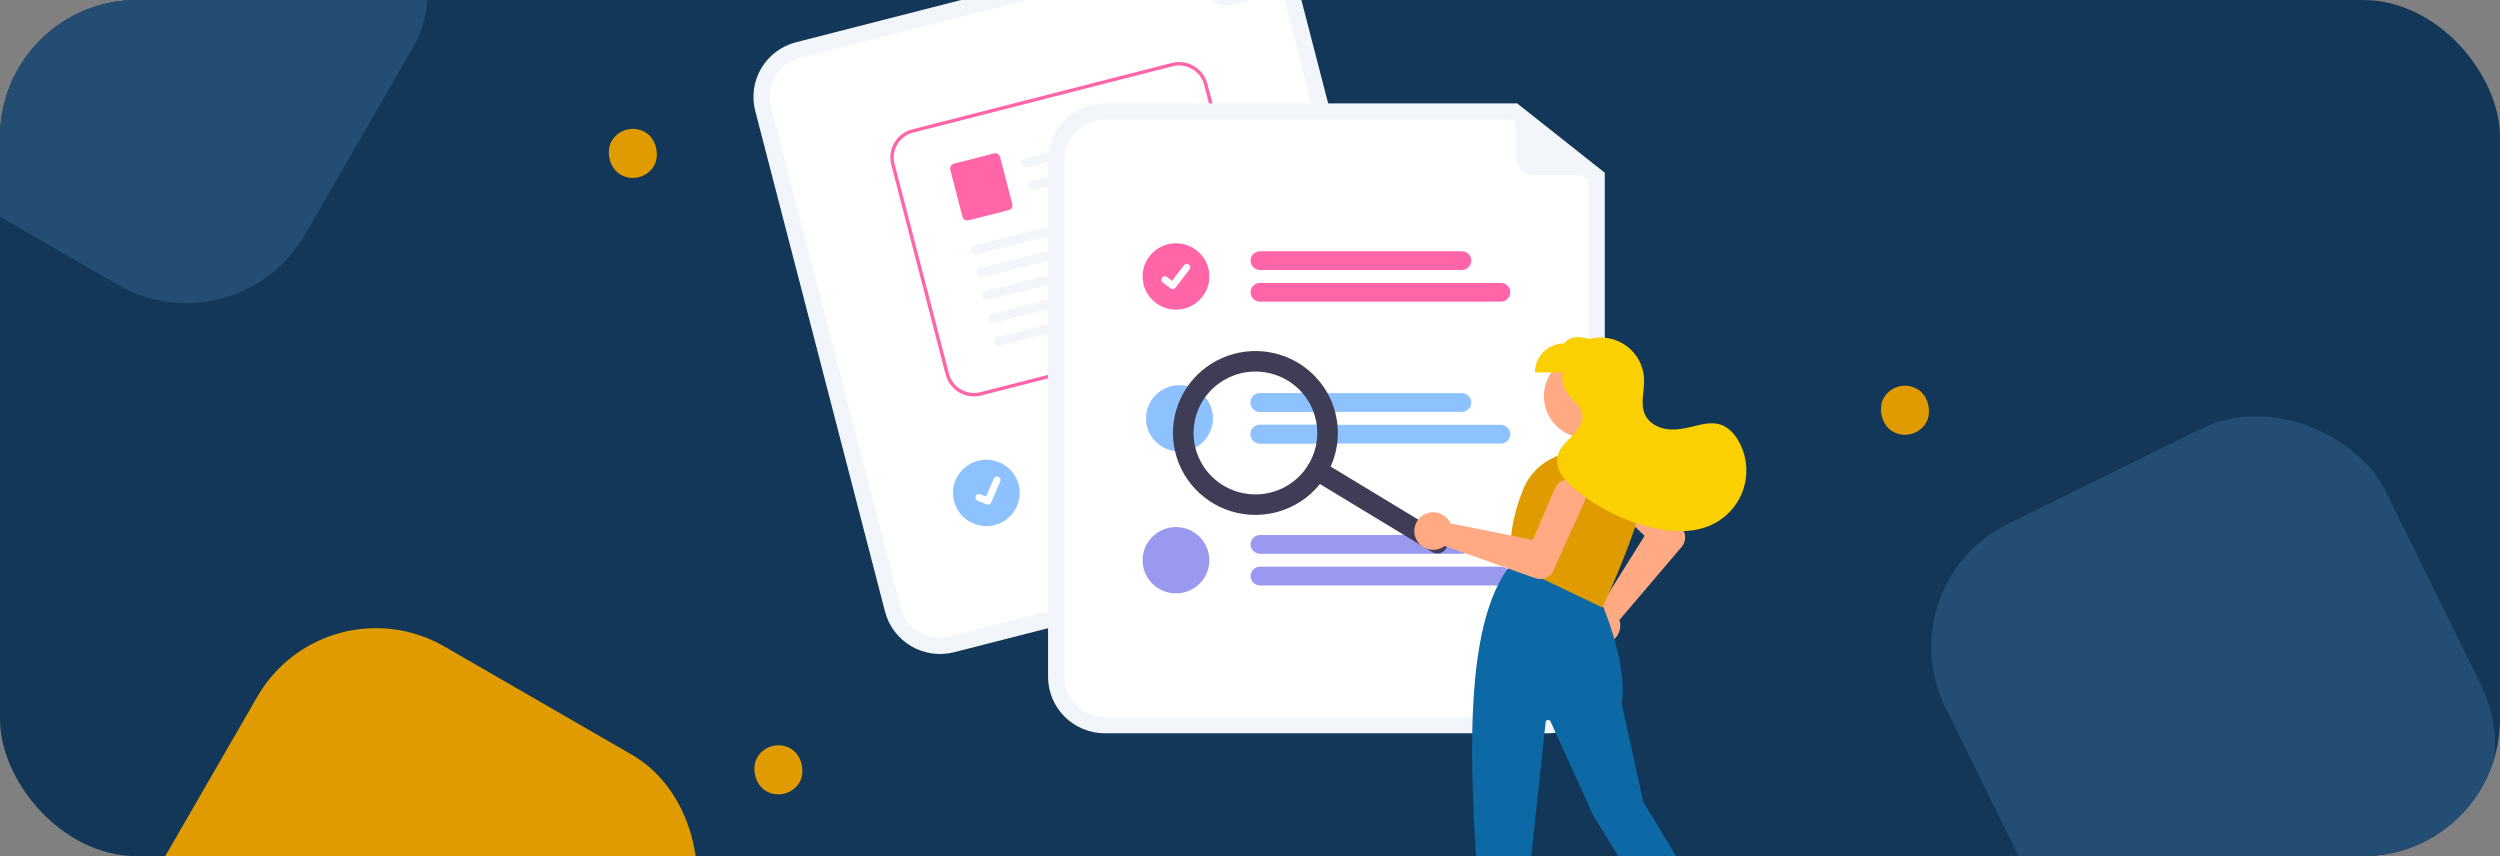 <svg width="292" height="100" viewBox="0 0 292 100" fill="none" xmlns="http://www.w3.org/2000/svg">
<rect x="0" y="0" width="292" height="100" fill="#808080" stroke="none"/>
<g clip-path="url(#clip0_265_3363)">
<rect width="292" height="100" rx="16" fill="#123758"/>
<g clip-path="url(#clip1_265_3363)">
<path d="M161.582 63.353L111.44 76.181C109.739 76.615 107.934 76.36 106.422 75.473C104.91 74.586 103.814 73.139 103.375 71.451L88.21 12.947C87.774 11.257 88.031 9.464 88.923 7.962C89.816 6.46 91.272 5.371 92.972 4.934L139.622 -7L151.562 -1.69L166.344 55.341C166.78 57.031 166.524 58.823 165.631 60.325C164.738 61.828 163.282 62.917 161.582 63.353Z" fill="#F2F6FA"/>
<path d="M93.448 6.769C92.237 7.08 91.2 7.855 90.564 8.925C89.929 9.995 89.746 11.271 90.057 12.475L105.221 70.978C105.534 72.181 106.315 73.211 107.391 73.843C108.468 74.474 109.753 74.656 110.964 74.347L161.107 61.519C162.317 61.208 163.354 60.433 163.99 59.363C164.626 58.293 164.809 57.017 164.498 55.813L149.944 -0.334L139.451 -5L93.448 6.769Z" fill="white"/>
<path d="M151.434 -1.388L143.674 0.597C143.107 0.742 142.506 0.658 142.002 0.362C141.498 0.067 141.134 -0.415 140.988 -0.978L139.512 -6.672C139.505 -6.697 139.506 -6.724 139.514 -6.748C139.522 -6.773 139.536 -6.794 139.556 -6.811C139.576 -6.828 139.6 -6.838 139.626 -6.842C139.651 -6.846 139.677 -6.842 139.701 -6.832L151.456 -1.646C151.482 -1.634 151.504 -1.615 151.518 -1.59C151.533 -1.566 151.539 -1.538 151.537 -1.509C151.535 -1.481 151.523 -1.454 151.505 -1.432C151.487 -1.41 151.462 -1.395 151.434 -1.388Z" fill="#F2F6FA"/>
<path d="M147.352 48.573L124.522 54.413C124.382 54.449 124.236 54.457 124.093 54.437C123.949 54.417 123.811 54.369 123.687 54.296C123.562 54.223 123.453 54.126 123.366 54.011C123.279 53.896 123.215 53.765 123.179 53.626C123.143 53.486 123.135 53.341 123.155 53.199C123.176 53.056 123.224 52.919 123.298 52.795C123.371 52.671 123.469 52.563 123.585 52.477C123.7 52.39 123.832 52.327 123.972 52.291L146.802 46.451C146.942 46.415 147.088 46.407 147.231 46.427C147.375 46.447 147.513 46.495 147.637 46.568C147.762 46.642 147.871 46.738 147.958 46.853C148.045 46.968 148.109 47.099 148.145 47.239C148.181 47.378 148.189 47.523 148.169 47.666C148.148 47.808 148.1 47.945 148.026 48.069C147.953 48.193 147.855 48.301 147.739 48.388C147.624 48.474 147.492 48.537 147.352 48.573Z" fill="#F2F6FA"/>
<path d="M152.686 51.027L125.451 57.995C125.167 58.067 124.867 58.025 124.615 57.877C124.363 57.729 124.181 57.488 124.108 57.207C124.035 56.925 124.077 56.627 124.226 56.376C124.375 56.126 124.617 55.945 124.901 55.872L152.135 48.905C152.419 48.833 152.719 48.875 152.971 49.023C153.222 49.171 153.405 49.412 153.478 49.693C153.55 49.974 153.508 50.273 153.359 50.523C153.211 50.773 152.969 50.954 152.686 51.027Z" fill="#F2F6FA"/>
<path d="M115.205 61.448C117.358 61.448 119.103 59.714 119.103 57.575C119.103 55.436 117.358 53.702 115.205 53.702C113.052 53.702 111.307 55.436 111.307 57.575C111.307 59.714 113.052 61.448 115.205 61.448Z" fill="#8EC2FF"/>
<path d="M144.924 38.438L114.605 46.192C113.728 46.415 112.799 46.284 112.02 45.827C111.241 45.37 110.676 44.624 110.45 43.754L104.096 19.233C103.872 18.362 104.004 17.439 104.464 16.665C104.924 15.891 105.674 15.33 106.55 15.105L136.869 7.351C137.745 7.128 138.675 7.26 139.454 7.717C140.233 8.174 140.797 8.919 141.024 9.789L147.378 34.311C147.602 35.181 147.47 36.105 147.01 36.879C146.55 37.652 145.8 38.213 144.924 38.438Z" fill="white"/>
<path d="M144.924 38.438L114.605 46.192C113.728 46.415 112.799 46.284 112.02 45.827C111.241 45.37 110.676 44.624 110.45 43.754L104.096 19.233C103.872 18.362 104.004 17.439 104.464 16.665C104.924 15.891 105.674 15.33 106.55 15.105L136.869 7.351C137.745 7.128 138.675 7.26 139.454 7.717C140.233 8.174 140.797 8.919 141.024 9.789L147.378 34.311C147.602 35.181 147.47 36.105 147.01 36.879C146.55 37.652 145.8 38.213 144.924 38.438ZM106.65 15.491C105.877 15.69 105.215 16.185 104.809 16.867C104.403 17.55 104.287 18.365 104.485 19.133L110.839 43.655C111.039 44.423 111.537 45.08 112.224 45.483C112.911 45.887 113.731 46.002 114.504 45.806L144.824 38.052C145.597 37.853 146.259 37.358 146.664 36.676C147.07 35.993 147.187 35.178 146.989 34.41L140.635 9.888C140.435 9.121 139.937 8.463 139.25 8.06C138.563 7.657 137.742 7.541 136.969 7.737L106.65 15.491Z" fill="#FF65A7"/>
<path d="M135.331 15.597L120.029 19.51C119.896 19.547 119.753 19.532 119.629 19.468C119.506 19.405 119.412 19.297 119.365 19.167C119.344 19.099 119.336 19.028 119.343 18.957C119.351 18.886 119.372 18.817 119.407 18.755C119.442 18.692 119.489 18.638 119.546 18.594C119.603 18.551 119.668 18.519 119.737 18.501L135.313 14.518C135.943 14.835 135.777 15.482 135.331 15.597Z" fill="#F2F6FA"/>
<path d="M136.022 18.263L120.72 22.176C120.586 22.213 120.443 22.199 120.32 22.135C120.197 22.071 120.103 21.964 120.056 21.834C120.035 21.766 120.027 21.694 120.034 21.623C120.042 21.552 120.063 21.484 120.098 21.421C120.133 21.359 120.18 21.304 120.237 21.261C120.294 21.217 120.359 21.186 120.428 21.168L136.004 17.184C136.634 17.501 136.468 18.149 136.022 18.263Z" fill="#F2F6FA"/>
<path d="M117.805 24.54L113.135 25.735C112.983 25.773 112.821 25.751 112.686 25.671C112.55 25.592 112.452 25.462 112.412 25.31L110.994 19.835C110.955 19.684 110.978 19.523 111.058 19.389C111.138 19.254 111.268 19.156 111.421 19.117L116.091 17.923C116.243 17.884 116.405 17.907 116.541 17.986C116.676 18.066 116.774 18.196 116.814 18.347L118.232 23.822C118.272 23.974 118.249 24.134 118.169 24.269C118.088 24.404 117.958 24.501 117.805 24.54Z" fill="#FF65A7"/>
<path d="M137.392 23.734L114.039 29.706C113.905 29.744 113.762 29.729 113.639 29.665C113.515 29.602 113.421 29.494 113.375 29.364C113.353 29.296 113.346 29.224 113.353 29.153C113.36 29.082 113.382 29.014 113.416 28.951C113.451 28.889 113.498 28.834 113.555 28.791C113.612 28.747 113.677 28.716 113.746 28.698L137.375 22.655C138.004 22.972 137.838 23.62 137.392 23.734Z" fill="#F2F6FA"/>
<path d="M138.083 26.401L114.73 32.374C114.596 32.411 114.453 32.396 114.33 32.333C114.207 32.269 114.112 32.161 114.066 32.031C114.044 31.963 114.037 31.892 114.044 31.821C114.051 31.75 114.073 31.681 114.108 31.619C114.143 31.556 114.19 31.502 114.247 31.458C114.303 31.415 114.368 31.383 114.438 31.365L138.066 25.323C138.695 25.64 138.53 26.287 138.083 26.401Z" fill="#F2F6FA"/>
<path d="M138.774 29.067L115.42 35.039C115.287 35.076 115.144 35.062 115.02 34.998C114.897 34.934 114.803 34.827 114.756 34.697C114.735 34.629 114.727 34.557 114.735 34.486C114.742 34.415 114.763 34.347 114.798 34.284C114.833 34.222 114.88 34.167 114.937 34.124C114.994 34.08 115.059 34.049 115.128 34.031L138.756 27.988C139.386 28.305 139.22 28.953 138.774 29.067Z" fill="#F2F6FA"/>
<path d="M139.465 31.734L116.112 37.706C115.978 37.743 115.835 37.729 115.712 37.665C115.589 37.602 115.494 37.494 115.448 37.364C115.426 37.296 115.419 37.224 115.426 37.153C115.433 37.082 115.455 37.014 115.49 36.951C115.524 36.889 115.572 36.834 115.628 36.791C115.685 36.747 115.75 36.716 115.82 36.698L139.448 30.655C140.077 30.972 139.911 31.62 139.465 31.734Z" fill="#F2F6FA"/>
<path d="M140.156 34.4L116.802 40.372C116.668 40.409 116.525 40.395 116.402 40.331C116.279 40.267 116.185 40.16 116.138 40.029C116.117 39.962 116.109 39.89 116.116 39.819C116.124 39.748 116.145 39.679 116.18 39.617C116.215 39.555 116.262 39.5 116.319 39.457C116.376 39.413 116.441 39.381 116.51 39.364L140.138 33.321C140.767 33.638 140.602 34.286 140.156 34.4Z" fill="#F2F6FA"/>
<path d="M115.492 58.932C115.408 58.954 115.318 58.948 115.237 58.915L115.232 58.913L114.17 58.466C114.121 58.445 114.076 58.415 114.038 58.377C114.001 58.339 113.971 58.294 113.951 58.245C113.931 58.195 113.921 58.143 113.921 58.09C113.922 58.036 113.933 57.984 113.954 57.935C113.975 57.886 114.005 57.842 114.043 57.804C114.082 57.767 114.127 57.738 114.177 57.718C114.226 57.698 114.279 57.688 114.333 57.689C114.386 57.689 114.439 57.7 114.488 57.721L115.176 58.012L116.078 55.905C116.099 55.856 116.129 55.812 116.168 55.774C116.206 55.737 116.251 55.708 116.3 55.688C116.35 55.668 116.403 55.658 116.456 55.659C116.51 55.659 116.563 55.67 116.612 55.691L116.607 55.705L116.612 55.691C116.712 55.733 116.79 55.812 116.83 55.912C116.871 56.011 116.87 56.123 116.827 56.221L115.767 58.699C115.742 58.756 115.705 58.807 115.657 58.847C115.61 58.888 115.553 58.917 115.493 58.932L115.492 58.932Z" fill="white"/>
<path d="M180.815 85.648H129.036C127.281 85.646 125.597 84.952 124.356 83.719C123.114 82.485 122.416 80.813 122.414 79.068V18.656C122.416 16.912 123.114 15.239 124.356 14.006C125.597 12.772 127.281 12.078 129.036 12.076H177.208L187.438 20.177V79.068C187.436 80.813 186.737 82.485 185.496 83.719C184.254 84.952 182.571 85.646 180.815 85.648Z" fill="#F2F6FA"/>
<path d="M129.037 13.97C127.786 13.972 126.587 14.466 125.703 15.344C124.819 16.223 124.322 17.414 124.32 18.656V79.068C124.322 80.311 124.819 81.501 125.703 82.38C126.587 83.258 127.786 83.752 129.037 83.754H180.815C182.065 83.752 183.264 83.258 184.148 82.38C185.033 81.501 185.53 80.311 185.531 79.068V21.09L176.541 13.97H129.037Z" fill="white"/>
<path d="M170.744 31.537H147.17C146.877 31.537 146.597 31.421 146.39 31.216C146.183 31.01 146.067 30.732 146.067 30.441C146.067 30.15 146.183 29.872 146.39 29.666C146.597 29.461 146.877 29.345 147.17 29.345H170.744C171.036 29.345 171.317 29.461 171.524 29.666C171.73 29.872 171.847 30.15 171.847 30.441C171.847 30.732 171.73 31.01 171.524 31.216C171.317 31.421 171.036 31.537 170.744 31.537Z" fill="#FF65A7"/>
<path d="M175.293 35.235H147.17C146.878 35.234 146.597 35.119 146.391 34.913C146.184 34.708 146.068 34.429 146.068 34.139C146.068 33.849 146.184 33.57 146.391 33.365C146.597 33.159 146.878 33.044 147.17 33.043H175.293C175.438 33.043 175.582 33.071 175.716 33.126C175.85 33.181 175.971 33.262 176.074 33.364C176.176 33.465 176.258 33.586 176.313 33.719C176.369 33.852 176.397 33.995 176.397 34.139C176.397 34.283 176.369 34.425 176.313 34.559C176.258 34.692 176.176 34.812 176.074 34.914C175.971 35.016 175.85 35.097 175.716 35.152C175.582 35.207 175.438 35.235 175.293 35.235Z" fill="#FF65A7"/>
<path d="M170.744 45.917H147.171C146.878 45.917 146.598 46.032 146.391 46.238C146.184 46.443 146.068 46.722 146.068 47.012C146.068 47.303 146.184 47.582 146.391 47.787C146.598 47.992 146.878 48.108 147.171 48.108H170.744C171.036 48.108 171.317 47.992 171.524 47.787C171.731 47.582 171.847 47.303 171.847 47.012C171.847 46.722 171.731 46.443 171.524 46.238C171.317 46.032 171.036 45.917 170.744 45.917Z" fill="#8EC2FF"/>
<path d="M175.294 49.615H147.171C146.878 49.615 146.598 49.731 146.391 49.936C146.184 50.142 146.068 50.42 146.068 50.711C146.068 51.001 146.184 51.28 146.391 51.486C146.598 51.691 146.878 51.806 147.171 51.806H175.294C175.586 51.806 175.867 51.691 176.073 51.486C176.28 51.28 176.396 51.001 176.396 50.711C176.396 50.42 176.28 50.142 176.073 49.936C175.867 49.731 175.586 49.615 175.294 49.615Z" fill="#8EC2FF"/>
<path d="M170.744 64.681H147.17C146.877 64.681 146.597 64.565 146.39 64.36C146.183 64.154 146.067 63.876 146.067 63.585C146.067 63.295 146.183 63.016 146.39 62.81C146.597 62.605 146.877 62.489 147.17 62.489H170.744C171.036 62.489 171.317 62.605 171.524 62.81C171.73 63.016 171.847 63.295 171.847 63.585C171.847 63.876 171.73 64.154 171.524 64.36C171.317 64.565 171.036 64.681 170.744 64.681Z" fill="#9999EF"/>
<path d="M175.293 68.379H147.17C146.878 68.378 146.597 68.263 146.391 68.057C146.184 67.852 146.068 67.573 146.068 67.283C146.068 66.993 146.184 66.714 146.391 66.509C146.597 66.303 146.878 66.188 147.17 66.187H175.293C175.438 66.187 175.582 66.215 175.716 66.27C175.85 66.325 175.971 66.406 176.074 66.508C176.176 66.609 176.258 66.73 176.313 66.863C176.369 66.996 176.397 67.139 176.397 67.283C176.397 67.427 176.369 67.57 176.313 67.703C176.258 67.836 176.176 67.957 176.074 68.058C175.971 68.16 175.85 68.241 175.716 68.296C175.582 68.351 175.438 68.379 175.293 68.379Z" fill="#9999EF"/>
<path d="M137.353 36.163C139.506 36.163 141.251 34.429 141.251 32.29C141.251 30.151 139.506 28.417 137.353 28.417C135.2 28.417 133.455 30.151 133.455 32.29C133.455 34.429 135.2 36.163 137.353 36.163Z" fill="#FF65A7"/>
<path d="M136.967 33.767C136.879 33.767 136.794 33.739 136.724 33.687L136.719 33.684L135.803 32.987C135.761 32.955 135.725 32.915 135.698 32.869C135.671 32.823 135.654 32.772 135.647 32.719C135.64 32.667 135.643 32.613 135.657 32.562C135.671 32.51 135.695 32.462 135.727 32.42C135.76 32.378 135.8 32.342 135.847 32.316C135.893 32.289 135.944 32.272 135.997 32.265C136.05 32.258 136.104 32.262 136.156 32.275C136.208 32.289 136.256 32.313 136.299 32.346L136.892 32.797L138.294 30.98C138.327 30.938 138.367 30.903 138.413 30.876C138.46 30.85 138.511 30.832 138.564 30.825C138.617 30.818 138.671 30.822 138.722 30.836C138.774 30.849 138.822 30.873 138.865 30.905L138.856 30.917L138.865 30.905C138.951 30.971 139.007 31.067 139.021 31.173C139.035 31.28 139.006 31.387 138.94 31.472L137.291 33.609C137.253 33.658 137.204 33.698 137.148 33.725C137.091 33.753 137.03 33.767 136.967 33.767L136.967 33.767Z" fill="white"/>
<path d="M141.652 48.862C141.652 49.37 141.552 49.874 141.356 50.344C141.16 50.814 140.873 51.241 140.511 51.601C140.149 51.96 139.72 52.246 139.247 52.441C138.774 52.635 138.267 52.736 137.755 52.736C137.721 52.736 137.688 52.735 137.654 52.732C136.888 52.712 136.144 52.468 135.516 52.031C134.889 51.594 134.405 50.982 134.125 50.273C133.845 49.564 133.782 48.788 133.944 48.044C134.106 47.299 134.485 46.619 135.034 46.087C135.583 45.556 136.278 45.197 137.031 45.055C137.785 44.914 138.563 44.997 139.27 45.293C139.976 45.589 140.579 46.086 141.003 46.72C141.426 47.355 141.652 48.1 141.652 48.862Z" fill="#8EC2FF"/>
<path d="M137.353 69.307C139.506 69.307 141.251 67.573 141.251 65.434C141.251 63.295 139.506 61.562 137.353 61.562C135.2 61.562 133.455 63.295 133.455 65.434C133.455 67.573 135.2 69.307 137.353 69.307Z" fill="#9999EF"/>
<path d="M187.239 20.438H179.225C178.64 20.438 178.079 20.207 177.666 19.796C177.252 19.385 177.02 18.827 177.02 18.246V12.366C177.02 12.341 177.027 12.315 177.041 12.294C177.054 12.272 177.074 12.254 177.097 12.243C177.121 12.232 177.147 12.227 177.172 12.23C177.198 12.233 177.223 12.243 177.243 12.259L187.324 20.193C187.347 20.211 187.363 20.235 187.371 20.262C187.379 20.29 187.378 20.319 187.369 20.346C187.359 20.372 187.342 20.396 187.319 20.412C187.295 20.429 187.267 20.438 187.239 20.438Z" fill="#F2F6FA"/>
<path d="M141.652 48.862C141.652 49.37 141.551 49.874 141.355 50.344C141.16 50.814 140.873 51.241 140.511 51.601C140.149 51.96 139.719 52.246 139.246 52.441C138.773 52.635 138.266 52.736 137.754 52.736C137.721 52.736 137.687 52.735 137.654 52.732C137.15 51.484 136.956 50.134 137.088 48.796C137.22 47.458 137.673 46.171 138.411 45.044C139.317 45.198 140.14 45.666 140.733 46.364C141.326 47.063 141.652 47.948 141.652 48.862Z" fill="#8EC2FF"/>
<path d="M146.067 47.013C146.067 46.723 146.184 46.444 146.391 46.239C146.598 46.033 146.878 45.917 147.171 45.917H153.045C153.388 46.61 153.632 47.348 153.769 48.108H147.171C146.878 48.108 146.598 47.993 146.391 47.787C146.184 47.582 146.067 47.304 146.067 47.013Z" fill="#8EC2FF"/>
<path d="M153.906 49.615C153.906 50.355 153.808 51.092 153.613 51.806H147.171C146.878 51.806 146.598 51.691 146.391 51.486C146.184 51.28 146.068 51.001 146.068 50.711C146.068 50.42 146.184 50.142 146.391 49.936C146.598 49.731 146.878 49.615 147.171 49.615H153.906Z" fill="#8EC2FF"/>
<path d="M168.907 64.067C168.741 64.338 168.473 64.532 168.163 64.607C167.852 64.682 167.525 64.631 167.252 64.466L153.203 55.952C153.068 55.87 152.95 55.763 152.857 55.636C152.764 55.509 152.697 55.365 152.659 55.213C152.622 55.06 152.616 54.901 152.64 54.746C152.664 54.591 152.719 54.442 152.802 54.308C152.884 54.174 152.992 54.057 153.12 53.965C153.248 53.872 153.392 53.805 153.546 53.768C153.7 53.731 153.859 53.725 154.016 53.749C154.172 53.773 154.322 53.828 154.457 53.91L168.506 62.423C168.779 62.589 168.974 62.855 169.049 63.163C169.125 63.471 169.073 63.797 168.907 64.067Z" fill="#3F3D56"/>
<path d="M154.857 55.554C153.865 57.17 152.413 58.457 150.684 59.253C148.956 60.049 147.028 60.318 145.146 60.026C143.263 59.734 141.511 58.893 140.109 57.611C138.707 56.329 137.719 54.663 137.271 52.824C136.822 50.984 136.933 49.054 137.589 47.276C138.244 45.499 139.416 43.955 140.955 42.839C142.494 41.724 144.331 41.086 146.235 41.008C148.139 40.93 150.023 41.414 151.65 42.4C153.828 43.724 155.39 45.852 155.991 48.318C156.593 50.784 156.185 53.386 154.857 55.554ZM140.465 46.833C139.721 48.044 139.355 49.449 139.414 50.867C139.474 52.285 139.955 53.654 140.797 54.801C141.639 55.948 142.805 56.821 144.147 57.309C145.488 57.798 146.946 57.88 148.334 57.546C149.723 57.212 150.981 56.476 151.949 55.432C152.917 54.387 153.551 53.081 153.771 51.678C153.992 50.276 153.789 48.84 153.188 47.552C152.587 46.264 151.615 45.182 150.395 44.443C148.759 43.453 146.795 43.15 144.933 43.598C143.071 44.046 141.464 45.209 140.465 46.833Z" fill="#3F3D56"/>
<path d="M185.256 51.166C187.978 51.166 190.185 48.974 190.185 46.269C190.185 43.565 187.978 41.372 185.256 41.372C182.534 41.372 180.327 43.565 180.327 46.269C180.327 48.974 182.534 51.166 185.256 51.166Z" fill="#FFAA83"/>
<path d="M184.937 73.722C184.842 73.428 184.811 73.117 184.845 72.81C184.879 72.503 184.979 72.206 185.136 71.94C185.294 71.673 185.507 71.443 185.76 71.264C186.014 71.085 186.302 70.961 186.607 70.901C186.704 70.882 186.802 70.87 186.9 70.865L192.092 62.586L187.35 58.106C187.168 57.935 187.023 57.73 186.922 57.503C186.821 57.276 186.767 57.031 186.761 56.782C186.756 56.534 186.801 56.287 186.892 56.056C186.983 55.825 187.12 55.614 187.294 55.435C187.468 55.257 187.676 55.114 187.905 55.016C188.135 54.918 188.382 54.866 188.632 54.863C188.882 54.86 189.13 54.906 189.362 54.999C189.594 55.092 189.805 55.23 189.983 55.404L196.531 61.819L196.545 61.835C196.747 62.141 196.845 62.504 196.823 62.87C196.802 63.236 196.662 63.585 196.425 63.866L189.15 72.414C189.172 72.482 189.19 72.552 189.204 72.622C189.265 72.925 189.261 73.238 189.192 73.539C189.122 73.84 188.99 74.124 188.803 74.371C188.616 74.618 188.378 74.822 188.106 74.972C187.834 75.121 187.532 75.212 187.222 75.237C187.16 75.243 187.097 75.246 187.035 75.246C186.569 75.244 186.115 75.095 185.738 74.822C185.361 74.548 185.081 74.163 184.937 73.722Z" fill="#FFAA83"/>
<path d="M173.196 110.271C171.548 90.99 170.567 73.077 176.592 65.77L176.639 65.714L186.779 69.743L186.796 69.779C186.83 69.853 190.202 77.223 189.416 82.18L191.917 93.61L200.072 107.176C200.138 107.285 200.179 107.407 200.194 107.533C200.209 107.66 200.196 107.788 200.157 107.909C200.118 108.03 200.054 108.142 199.968 108.236C199.883 108.331 199.778 108.406 199.661 108.458L196.117 110.007C195.917 110.093 195.692 110.105 195.484 110.04C195.276 109.976 195.098 109.839 194.983 109.655L186.112 95.283L181.101 84.26C181.073 84.2 181.027 84.151 180.969 84.12C180.911 84.089 180.844 84.078 180.779 84.088C180.713 84.099 180.653 84.13 180.608 84.178C180.562 84.225 180.534 84.287 180.527 84.352L177.749 110.291C177.726 110.511 177.621 110.715 177.456 110.863C177.29 111.011 177.074 111.093 176.851 111.093H174.096C173.87 111.092 173.653 111.007 173.486 110.855C173.32 110.703 173.216 110.495 173.196 110.271Z" fill="#0D69A5"/>
<path d="M176.627 65.923L176.579 65.9L176.571 65.847C176.192 63.214 176.641 60.287 177.904 57.15C178.526 55.614 179.683 54.351 181.164 53.592C182.645 52.833 184.351 52.628 185.972 53.014C186.905 53.242 187.781 53.661 188.543 54.243C189.305 54.825 189.937 55.558 190.399 56.396C190.855 57.225 191.133 58.139 191.215 59.08C191.297 60.022 191.181 60.969 190.875 61.864C189.283 66.49 187.218 70.818 187.197 70.861L187.154 70.951L176.627 65.923Z" fill="#DF9B00"/>
<path d="M166.03 60.302C166.274 60.11 166.556 59.972 166.858 59.896C167.159 59.821 167.474 59.809 167.78 59.863C168.087 59.916 168.378 60.033 168.636 60.207C168.893 60.38 169.111 60.605 169.275 60.868C169.327 60.951 169.372 61.038 169.411 61.128L179.035 63.06L181.598 57.078C181.696 56.849 181.838 56.642 182.017 56.469C182.196 56.295 182.408 56.159 182.64 56.067C182.873 55.975 183.121 55.93 183.371 55.934C183.621 55.938 183.868 55.991 184.097 56.091C184.326 56.19 184.533 56.334 184.706 56.513C184.879 56.692 185.015 56.904 185.105 57.135C185.195 57.367 185.238 57.614 185.232 57.862C185.226 58.111 185.17 58.355 185.068 58.582L181.313 66.922L181.302 66.94C181.085 67.236 180.777 67.454 180.424 67.562C180.072 67.67 179.694 67.662 179.346 67.54L168.739 63.764C168.682 63.808 168.623 63.849 168.561 63.887C168.297 64.05 168.001 64.155 167.692 64.197C167.384 64.238 167.071 64.214 166.772 64.126C166.474 64.038 166.198 63.889 165.961 63.688C165.725 63.487 165.534 63.238 165.402 62.959C165.375 62.903 165.35 62.845 165.328 62.788C165.167 62.353 165.148 61.878 165.274 61.432C165.4 60.985 165.664 60.59 166.03 60.302Z" fill="#FFAA83"/>
<path d="M203.063 51.513C202.588 50.678 201.896 49.912 200.982 49.603C199.801 49.204 198.522 49.629 197.308 49.913C196.372 50.131 195.395 50.265 194.452 50.081C193.509 49.896 192.599 49.351 192.17 48.497C191.539 47.24 192.071 45.741 192.032 44.337C192.013 43.573 191.819 42.823 191.465 42.144C191.111 41.465 190.606 40.875 189.99 40.417C189.373 39.96 188.659 39.648 187.903 39.505C187.148 39.362 186.369 39.391 185.626 39.59C184.463 39.256 183.41 39.225 182.691 40.113C181.786 40.113 180.918 40.471 180.279 41.106C179.639 41.742 179.279 42.604 179.279 43.503H182.542C182.387 44.329 182.564 45.183 183.034 45.882C183.61 46.722 184.611 47.33 184.804 48.329C184.991 49.297 184.329 50.215 183.634 50.918C182.94 51.622 182.134 52.319 181.917 53.28C181.784 54.01 181.935 54.763 182.339 55.386C182.743 56.003 183.243 56.55 183.822 57.009C186.428 59.227 189.525 60.801 192.86 61.602C195.209 62.164 197.779 62.31 199.959 61.276C200.831 60.863 201.609 60.276 202.243 59.551C202.877 58.827 203.355 57.98 203.646 57.065C203.937 56.149 204.035 55.184 203.935 54.229C203.835 53.274 203.538 52.349 203.063 51.513Z" fill="#FAD000"/>
<rect x="89.867" y="86" width="5.734" height="5.734" rx="2.867" transform="rotate(30 89.867 86)" fill="#DF9B00"/>
</g>
<rect x="38.054" y="67.513" width="57.294" height="57.294" rx="16" transform="rotate(30 38.054 67.513)" fill="#DF9B00"/>
<rect x="220.149" y="68.251" width="57.294" height="57.294" rx="16" transform="rotate(-26.185 220.149 68.251)" fill="#234D72"/>
<rect x="6.647" y="-37" width="57.294" height="57.294" rx="16" transform="rotate(30 6.647 -37)" fill="#234D72"/>
<rect x="221.45" y="44" width="5.734" height="5.734" rx="2.867" transform="rotate(30 221.45 44)" fill="#DF9B00"/>
<rect x="72.867" y="14" width="5.734" height="5.734" rx="2.867" transform="rotate(30 72.867 14)" fill="#DF9B00"/>
</g>
<defs>
<clipPath id="clip0_265_3363">
<rect width="292" height="100" rx="16" fill="white"/>
</clipPath>
<clipPath id="clip1_265_3363">
<rect width="116" height="124" fill="white" transform="translate(88 -7)"/>
</clipPath>
</defs>
</svg>
